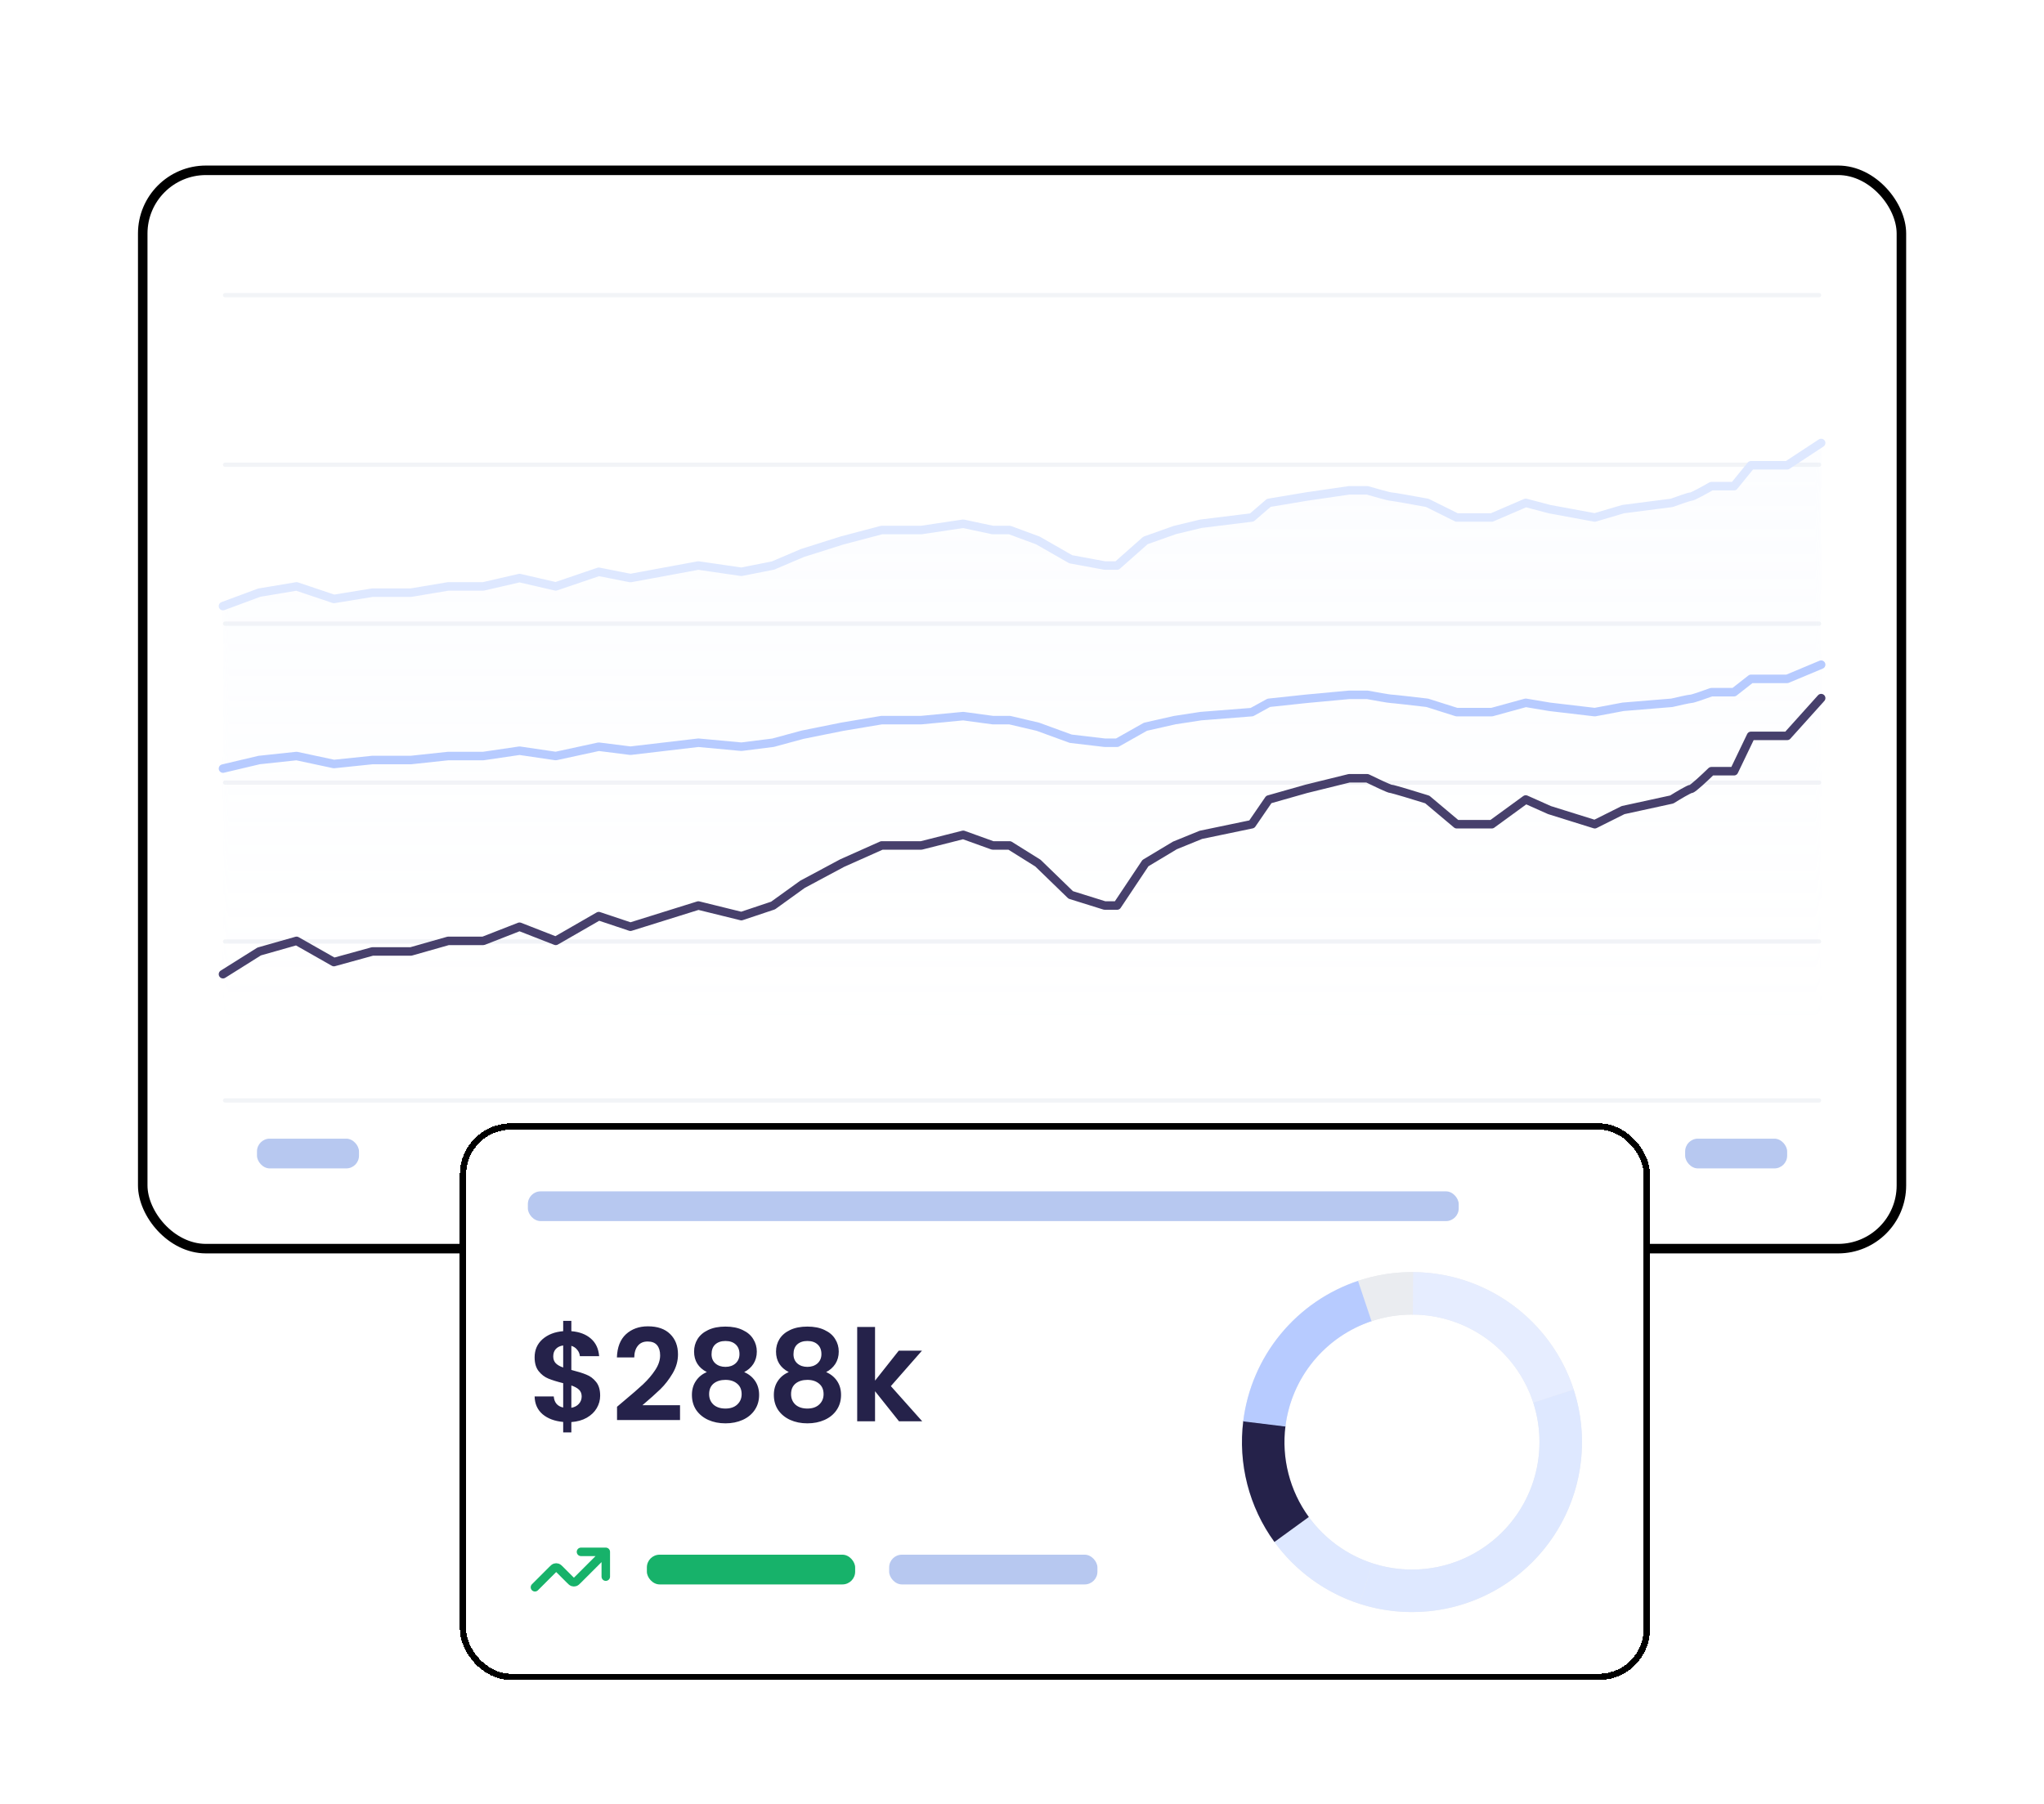 <svg width="487" height="430" viewBox="0 0 487 430" fill="none" xmlns="http://www.w3.org/2000/svg">
<rect x="34.007" y="40.587" width="419.019" height="256.986" rx="15.069" fill="white"/>
<rect x="34.007" y="40.587" width="419.019" height="256.986" rx="15.069" stroke="black" stroke-width="2.268"/>
<line x1="53.633" y1="70.34" x2="433.4" y2="70.34" stroke="#F2F4F7" stroke-width="1.013" stroke-linecap="round"/>
<line x1="53.633" y1="110.748" x2="433.4" y2="110.748" stroke="#F2F4F7" stroke-width="1.013" stroke-linecap="round"/>
<line x1="53.633" y1="148.624" x2="433.4" y2="148.624" stroke="#F2F4F7" stroke-width="1.013" stroke-linecap="round"/>
<line x1="53.633" y1="186.499" x2="433.4" y2="186.499" stroke="#F2F4F7" stroke-width="1.013" stroke-linecap="round"/>
<line x1="53.633" y1="224.375" x2="433.4" y2="224.375" stroke="#F2F4F7" stroke-width="1.013" stroke-linecap="round"/>
<line x1="53.633" y1="262.25" x2="433.4" y2="262.25" stroke="#F2F4F7" stroke-width="1.013" stroke-linecap="round"/>
<rect x="61.229" y="271.363" width="24.305" height="7.089" rx="3.038" fill="#B7C8F0"/>
<rect x="129.283" y="271.363" width="24.305" height="7.089" rx="3.038" fill="#B7C8F0"/>
<rect x="197.337" y="271.363" width="24.305" height="7.089" rx="3.038" fill="#B7C8F0"/>
<rect x="265.391" y="271.363" width="24.305" height="7.089" rx="3.038" fill="#B7C8F0"/>
<rect x="333.445" y="271.363" width="24.305" height="7.089" rx="3.038" fill="#B7C8F0"/>
<rect x="401.5" y="271.363" width="24.305" height="7.089" rx="3.038" fill="#B7C8F0"/>
<mask id="mask0_418_232" style="mask-type:alpha" maskUnits="userSpaceOnUse" x="53" y="106" width="381" height="146">
<rect width="380.779" height="144.818" transform="translate(53.126 106.293)" fill="url(#paint0_linear_418_232)"/>
</mask>
<g mask="url(#mask0_418_232)">
<path opacity="0.1" d="M61.755 141.243L53.126 144.444L53.126 251.111L433.905 251.111L433.905 105.565L425.815 110.881L417.185 110.881L413.14 115.859L407.746 115.859C406.308 116.688 403.324 118.347 402.892 118.347C402.461 118.347 399.656 119.343 398.308 119.841L386.712 121.334L379.97 123.325L369.183 121.334L363.52 119.841L355.43 123.325L347.07 123.325L340.058 119.841C337.362 119.343 331.86 118.347 331.429 118.347C330.997 118.347 327.474 117.352 325.766 116.854L321.451 116.854L311.203 118.347L302.304 119.841L298.259 123.325L286.124 124.818L279.921 126.311L272.91 128.8L266.168 134.773L263.201 134.773L255.111 133.28L247.291 128.8L240.549 126.311L236.504 126.311L229.492 124.818L219.514 126.311L210.076 126.311L200.637 128.8L191.198 131.786L184.187 134.773L176.636 136.266L166.388 134.773L158.298 136.266L150.208 137.759L142.657 136.266L132.41 139.75L123.78 137.759L115.15 139.75L106.791 139.75L97.891 141.243L88.722 141.243L79.553 142.737L70.654 139.75L61.755 141.243Z" fill="#DEE8FF"/>
</g>
<path d="M53.126 144.443L61.755 141.242L70.654 139.749L79.554 142.736L88.722 141.242L97.891 141.242L106.791 139.749L115.15 139.749L123.78 137.758L132.41 139.749L142.657 136.265L150.208 137.758L158.298 136.265L166.388 134.772L176.636 136.265L184.187 134.772L191.198 131.785L200.637 128.799L210.076 126.31L219.514 126.31L229.492 124.817L236.504 126.31L240.549 126.31L247.291 128.799L255.111 133.279L263.201 134.772L266.168 134.772L272.91 128.799L279.921 126.31L286.124 124.817L298.259 123.324L302.304 119.84L311.203 118.346L321.451 116.853L325.766 116.853C327.474 117.351 330.997 118.346 331.429 118.346C331.86 118.346 337.362 119.342 340.058 119.84L347.07 123.324L355.43 123.324L363.52 119.84L369.183 121.333L379.97 123.324L386.712 121.333L398.308 119.84C399.656 119.342 402.461 118.346 402.892 118.346C403.324 118.346 406.308 116.687 407.746 115.858L413.14 115.858L417.185 110.88L425.815 110.88L433.905 105.564" stroke="#DEE8FF" stroke-width="2.025" stroke-linecap="round" stroke-linejoin="round"/>
<path d="M53.127 183.164L61.757 181.125L70.656 180.174L79.555 182.076L88.724 181.125L97.893 181.125L106.792 180.174L115.152 180.174L123.782 178.905L132.411 180.174L142.659 177.954L150.21 178.905L158.3 177.954L166.39 177.003L176.638 177.954L184.189 177.003L191.2 175.101L200.639 173.198L210.077 171.613L219.516 171.613L229.494 170.662L236.505 171.613L240.551 171.613L247.292 173.198L255.113 176.052L263.203 177.003L266.17 177.003L272.911 173.198L279.923 171.613L286.125 170.662L298.261 169.711L302.306 167.491L311.205 166.54L321.453 165.589L325.767 165.589C327.475 165.906 330.999 166.54 331.431 166.54C331.862 166.54 337.363 167.174 340.06 167.491L347.072 169.711L355.432 169.711L363.522 167.491L369.185 168.443L379.972 169.711L386.714 168.443L398.31 167.491C399.658 167.174 402.463 166.54 402.894 166.54C403.326 166.54 406.31 165.483 407.748 164.955L413.142 164.955L417.187 161.784L425.816 161.784L433.907 158.398" stroke="#B7CBFF" stroke-width="2.025" stroke-linecap="round" stroke-linejoin="round"/>
<path d="M53.128 232.169L61.757 226.752L70.657 224.225L79.556 229.279L88.725 226.752L97.894 226.752L106.793 224.225L115.153 224.225L123.782 220.856L132.412 224.225L142.659 218.329L150.21 220.856L158.301 218.329L166.391 215.802L176.638 218.329L184.189 215.802L191.201 210.748L200.639 205.694L210.078 201.482L219.516 201.482L229.494 198.955L236.506 201.482L240.551 201.482L247.293 205.694L255.113 213.275L263.204 215.802L266.17 215.802L272.912 205.694L279.923 201.482L286.126 198.955L298.261 196.428L302.306 190.532L311.206 188.005L321.453 185.478L325.768 185.478C327.476 186.32 331 188.005 331.431 188.005C331.863 188.005 337.364 189.69 340.061 190.532L347.072 196.428L355.432 196.428L363.522 190.532L369.185 193.059L379.972 196.428L386.714 193.059L398.31 190.532C399.658 189.69 402.463 188.005 402.895 188.005C403.326 188.005 406.31 185.197 407.749 183.793L413.142 183.793L417.187 175.37L425.817 175.37L433.907 166.374" stroke="#47406C" stroke-width="2.025" stroke-linecap="round" stroke-linejoin="round"/>
<g filter="url(#filter0_d_418_232)">
<g filter="url(#filter1_d_418_232)">
<rect x="102.004" y="235.85" width="283.559" height="132.665" rx="12.152" fill="white" shape-rendering="crispEdges"/>
<rect x="102.76" y="236.606" width="282.047" height="131.153" rx="11.396" stroke="black" stroke-width="1.512" shape-rendering="crispEdges"/>
<rect x="118.207" y="252.053" width="221.784" height="7.089" rx="3.038" fill="#B7C8F0"/>
<path d="M135.433 300.748C135.433 301.801 135.16 302.794 134.613 303.725C134.086 304.637 133.296 305.396 132.243 306.004C131.21 306.591 129.985 306.936 128.567 307.037L128.567 309.498L126.623 309.498L126.623 307.006C124.597 306.824 122.967 306.216 121.731 305.184C120.496 304.13 119.858 302.713 119.817 300.93L124.374 300.93C124.496 302.388 125.245 303.269 126.623 303.573L126.623 297.77C125.164 297.406 123.989 297.041 123.098 296.677C122.207 296.312 121.437 295.725 120.789 294.915C120.141 294.104 119.817 293.001 119.817 291.603C119.817 289.841 120.445 288.403 121.701 287.289C122.977 286.175 124.617 285.537 126.623 285.375L126.623 282.914L128.567 282.914L128.567 285.375C130.511 285.537 132.061 286.124 133.215 287.137C134.39 288.15 135.048 289.547 135.19 291.33L130.602 291.33C130.542 290.742 130.329 290.236 129.964 289.811C129.62 289.365 129.154 289.051 128.567 288.869L128.567 294.611C130.086 294.996 131.281 295.37 132.152 295.735C133.043 296.079 133.813 296.656 134.461 297.467C135.109 298.257 135.433 299.35 135.433 300.748ZM124.253 291.39C124.253 292.059 124.455 292.606 124.86 293.031C125.265 293.436 125.853 293.77 126.623 294.034L126.623 288.778C125.893 288.879 125.316 289.152 124.891 289.598C124.465 290.043 124.253 290.641 124.253 291.39ZM128.567 303.634C129.337 303.492 129.934 303.178 130.359 302.692C130.805 302.206 131.028 301.619 131.028 300.93C131.028 300.262 130.815 299.725 130.39 299.32C129.964 298.915 129.357 298.581 128.567 298.317L128.567 303.634ZM141.032 302.054C142.977 300.434 144.526 299.087 145.681 298.014C146.835 296.92 147.797 295.786 148.567 294.611C149.337 293.436 149.721 292.282 149.721 291.147C149.721 290.114 149.478 289.304 148.992 288.717C148.506 288.129 147.757 287.836 146.744 287.836C145.731 287.836 144.951 288.18 144.405 288.869C143.858 289.537 143.574 290.459 143.554 291.633L139.422 291.633C139.503 289.203 140.222 287.36 141.579 286.104C142.956 284.848 144.698 284.22 146.805 284.22C149.114 284.22 150.886 284.838 152.121 286.074C153.357 287.289 153.975 288.899 153.975 290.904C153.975 292.484 153.549 293.993 152.699 295.431C151.848 296.869 150.876 298.125 149.782 299.198C148.688 300.252 147.26 301.528 145.498 303.026L154.461 303.026L154.461 306.551L139.452 306.551L139.452 303.391L141.032 302.054ZM160.848 295.127C158.822 294.074 157.809 292.444 157.809 290.236C157.809 289.142 158.083 288.15 158.63 287.259C159.197 286.347 160.037 285.628 161.151 285.101C162.286 284.555 163.663 284.281 165.283 284.281C166.904 284.281 168.271 284.555 169.385 285.101C170.519 285.628 171.359 286.347 171.906 287.259C172.473 288.15 172.757 289.142 172.757 290.236C172.757 291.35 172.484 292.332 171.937 293.183C171.39 294.013 170.661 294.661 169.749 295.127C170.863 295.613 171.734 296.322 172.362 297.254C172.99 298.186 173.304 299.29 173.304 300.566C173.304 301.943 172.949 303.148 172.241 304.181C171.552 305.194 170.6 305.973 169.385 306.52C168.169 307.067 166.802 307.341 165.283 307.341C163.764 307.341 162.397 307.067 161.182 306.52C159.987 305.973 159.035 305.194 158.326 304.181C157.637 303.148 157.293 301.943 157.293 300.566C157.293 299.29 157.607 298.186 158.235 297.254C158.863 296.302 159.734 295.593 160.848 295.127ZM168.625 290.844C168.625 289.851 168.321 289.081 167.714 288.535C167.126 287.988 166.316 287.714 165.283 287.714C164.271 287.714 163.46 287.988 162.853 288.535C162.265 289.081 161.972 289.861 161.972 290.874C161.972 291.785 162.275 292.515 162.883 293.061C163.511 293.608 164.311 293.882 165.283 293.882C166.255 293.882 167.055 293.608 167.683 293.061C168.311 292.494 168.625 291.755 168.625 290.844ZM165.283 296.981C164.129 296.981 163.187 297.274 162.458 297.862C161.749 298.449 161.394 299.29 161.394 300.383C161.394 301.396 161.739 302.226 162.427 302.875C163.136 303.502 164.088 303.816 165.283 303.816C166.478 303.816 167.42 303.492 168.109 302.844C168.797 302.196 169.142 301.376 169.142 300.383C169.142 299.31 168.787 298.479 168.078 297.892C167.369 297.284 166.438 296.981 165.283 296.981ZM180.37 295.127C178.345 294.074 177.332 292.444 177.332 290.236C177.332 289.142 177.605 288.15 178.152 287.259C178.719 286.347 179.56 285.628 180.674 285.101C181.808 284.555 183.185 284.281 184.806 284.281C186.426 284.281 187.793 284.555 188.907 285.101C190.041 285.628 190.882 286.347 191.429 287.259C191.996 288.15 192.279 289.142 192.279 290.236C192.279 291.35 192.006 292.332 191.459 293.183C190.912 294.013 190.183 294.661 189.272 295.127C190.386 295.613 191.257 296.322 191.884 297.254C192.512 298.186 192.826 299.29 192.826 300.566C192.826 301.943 192.472 303.148 191.763 304.181C191.074 305.194 190.122 305.973 188.907 306.52C187.692 307.067 186.325 307.341 184.806 307.341C183.287 307.341 181.919 307.067 180.704 306.52C179.509 305.973 178.557 305.194 177.848 304.181C177.16 303.148 176.815 301.943 176.815 300.566C176.815 299.29 177.129 298.186 177.757 297.254C178.385 296.302 179.256 295.593 180.37 295.127ZM188.148 290.844C188.148 289.851 187.844 289.081 187.236 288.535C186.649 287.988 185.839 287.714 184.806 287.714C183.793 287.714 182.983 287.988 182.375 288.535C181.788 289.081 181.494 289.861 181.494 290.874C181.494 291.785 181.798 292.515 182.405 293.061C183.033 293.608 183.833 293.882 184.806 293.882C185.778 293.882 186.578 293.608 187.206 293.061C187.834 292.494 188.148 291.755 188.148 290.844ZM184.806 296.981C183.651 296.981 182.709 297.274 181.98 297.862C181.271 298.449 180.917 299.29 180.917 300.383C180.917 301.396 181.261 302.226 181.95 302.875C182.659 303.502 183.611 303.816 184.806 303.816C186.001 303.816 186.942 303.492 187.631 302.844C188.32 302.196 188.664 301.376 188.664 300.383C188.664 299.31 188.31 298.479 187.601 297.892C186.892 297.284 185.96 296.981 184.806 296.981ZM206.637 306.854L200.925 299.684L200.925 306.854L196.672 306.854L196.672 284.372L200.925 284.372L200.925 297.163L206.576 290.023L212.106 290.023L204.693 298.469L212.166 306.854L206.637 306.854Z" fill="#25224A"/>
<g clip-path="url(#clip0_418_232)">
<path d="M136.773 337.966L130.133 344.606C129.798 344.941 129.631 345.108 129.439 345.17C129.269 345.225 129.087 345.225 128.917 345.17C128.724 345.108 128.557 344.941 128.223 344.606L125.913 342.296C125.579 341.962 125.412 341.795 125.219 341.732C125.05 341.677 124.867 341.677 124.697 341.732C124.505 341.795 124.338 341.962 124.003 342.296L119.895 346.405M136.773 337.966L130.866 337.966M136.773 337.966L136.773 343.873" stroke="#17B26A" stroke-width="2.025" stroke-linecap="round" stroke-linejoin="round"/>
</g>
<rect x="146.563" y="338.641" width="49.623" height="7.089" rx="3.038" fill="#17B26A"/>
<rect x="204.287" y="338.641" width="49.623" height="7.089" rx="3.038" fill="#B7C8F0"/>
<path d="M369.361 311.803C369.361 334.176 351.225 352.312 328.853 352.312C306.48 352.312 288.344 334.176 288.344 311.803C288.344 289.431 306.48 271.295 328.853 271.295C351.225 271.295 369.361 289.431 369.361 311.803ZM298.471 311.803C298.471 328.582 312.074 342.185 328.853 342.185C345.632 342.185 359.234 328.582 359.234 311.803C359.234 295.024 345.632 281.422 328.853 281.422C312.074 281.422 298.471 295.024 298.471 311.803Z" fill="#EAECF0"/>
<path d="M328.853 271.295C337.407 271.295 345.742 274.003 352.663 279.031C359.584 284.06 364.735 291.15 367.378 299.286L357.747 302.415C355.764 296.313 351.901 290.996 346.71 287.224C341.52 283.453 335.269 281.422 328.853 281.422L328.853 271.295Z" fill="#E6EDFF"/>
<path d="M367.378 299.286C369.687 306.391 369.986 313.996 368.242 321.26C366.498 328.524 362.779 335.165 357.496 340.447C352.214 345.73 345.573 349.449 338.309 351.193C331.045 352.937 323.44 352.638 316.335 350.329L319.464 340.698C324.793 342.429 330.497 342.653 335.945 341.345C341.393 340.037 346.374 337.248 350.336 333.286C354.297 329.324 357.087 324.344 358.395 318.896C359.703 313.448 359.478 307.744 357.747 302.415L367.378 299.286Z" fill="#DEE8FF"/>
<path d="M316.335 350.329C308.199 347.686 301.109 342.534 296.081 335.614L304.274 329.661C308.045 334.852 313.362 338.715 319.464 340.698L316.335 350.329Z" fill="#DEE8FF"/>
<path d="M296.081 335.614C290.025 327.278 287.372 316.948 288.664 306.726L298.711 307.996C297.742 315.662 299.732 323.409 304.274 329.661L296.081 335.614Z" fill="#25224A"/>
<path d="M288.646 306.867C289.583 299.237 292.671 292.031 297.55 286.091C302.43 280.151 308.898 275.722 316.2 273.321L319.364 282.942C313.887 284.743 309.035 288.064 305.376 292.519C301.717 296.974 299.4 302.379 298.698 308.101L288.646 306.867Z" fill="#B7CBFF"/>
<path d="M315.999 273.388C320.233 271.972 324.671 271.265 329.135 271.296L329.065 281.423C325.717 281.399 322.388 281.93 319.213 282.992L315.999 273.388Z" fill="#EAECF0"/>
</g>
</g>
<defs>
<filter id="filter0_d_418_232" x="65.277" y="223.697" width="356.743" height="223.056" filterUnits="userSpaceOnUse" color-interpolation-filters="sRGB">
<feFlood flood-opacity="0" result="BackgroundImageFix"/>
<feColorMatrix in="SourceAlpha" type="matrix" values="0 0 0 0 0 0 0 0 0 0 0 0 0 0 0 0 0 0 127 0" result="hardAlpha"/>
<feMorphology radius="12.152" operator="erode" in="SourceAlpha" result="effect1_dropShadow_418_232"/>
<feOffset dy="24.305"/>
<feGaussianBlur stdDeviation="24.305"/>
<feComposite in2="hardAlpha" operator="out"/>
<feColorMatrix type="matrix" values="0 0 0 0 0.063 0 0 0 0 0.093 0 0 0 0 0.157 0 0 0 0.18 0"/>
<feBlend mode="normal" in2="BackgroundImageFix" result="effect1_dropShadow_418_232"/>
<feBlend mode="normal" in="SourceGraphic" in2="effect1_dropShadow_418_232" result="shape"/>
</filter>
<filter id="filter1_d_418_232" x="102.004" y="235.85" width="291.12" height="140.226" filterUnits="userSpaceOnUse" color-interpolation-filters="sRGB">
<feFlood flood-opacity="0" result="BackgroundImageFix"/>
<feColorMatrix in="SourceAlpha" type="matrix" values="0 0 0 0 0 0 0 0 0 0 0 0 0 0 0 0 0 0 127 0" result="hardAlpha"/>
<feOffset dx="7.561" dy="7.561"/>
<feComposite in2="hardAlpha" operator="out"/>
<feColorMatrix type="matrix" values="0 0 0 0 0 0 0 0 0 0 0 0 0 0 0 0 0 0 1 0"/>
<feBlend mode="normal" in2="BackgroundImageFix" result="effect1_dropShadow_418_232"/>
<feBlend mode="normal" in="SourceGraphic" in2="effect1_dropShadow_418_232" result="shape"/>
</filter>
<linearGradient id="paint0_linear_418_232" x1="190.39" y1="0" x2="190.39" y2="144.818" gradientUnits="userSpaceOnUse">
<stop/>
<stop offset="1" stop-opacity="0"/>
</linearGradient>
<clipPath id="clip0_418_232">
<rect width="20.254" height="20.254" fill="white" transform="translate(118.207 332.058)"/>
</clipPath>
</defs>
</svg>
